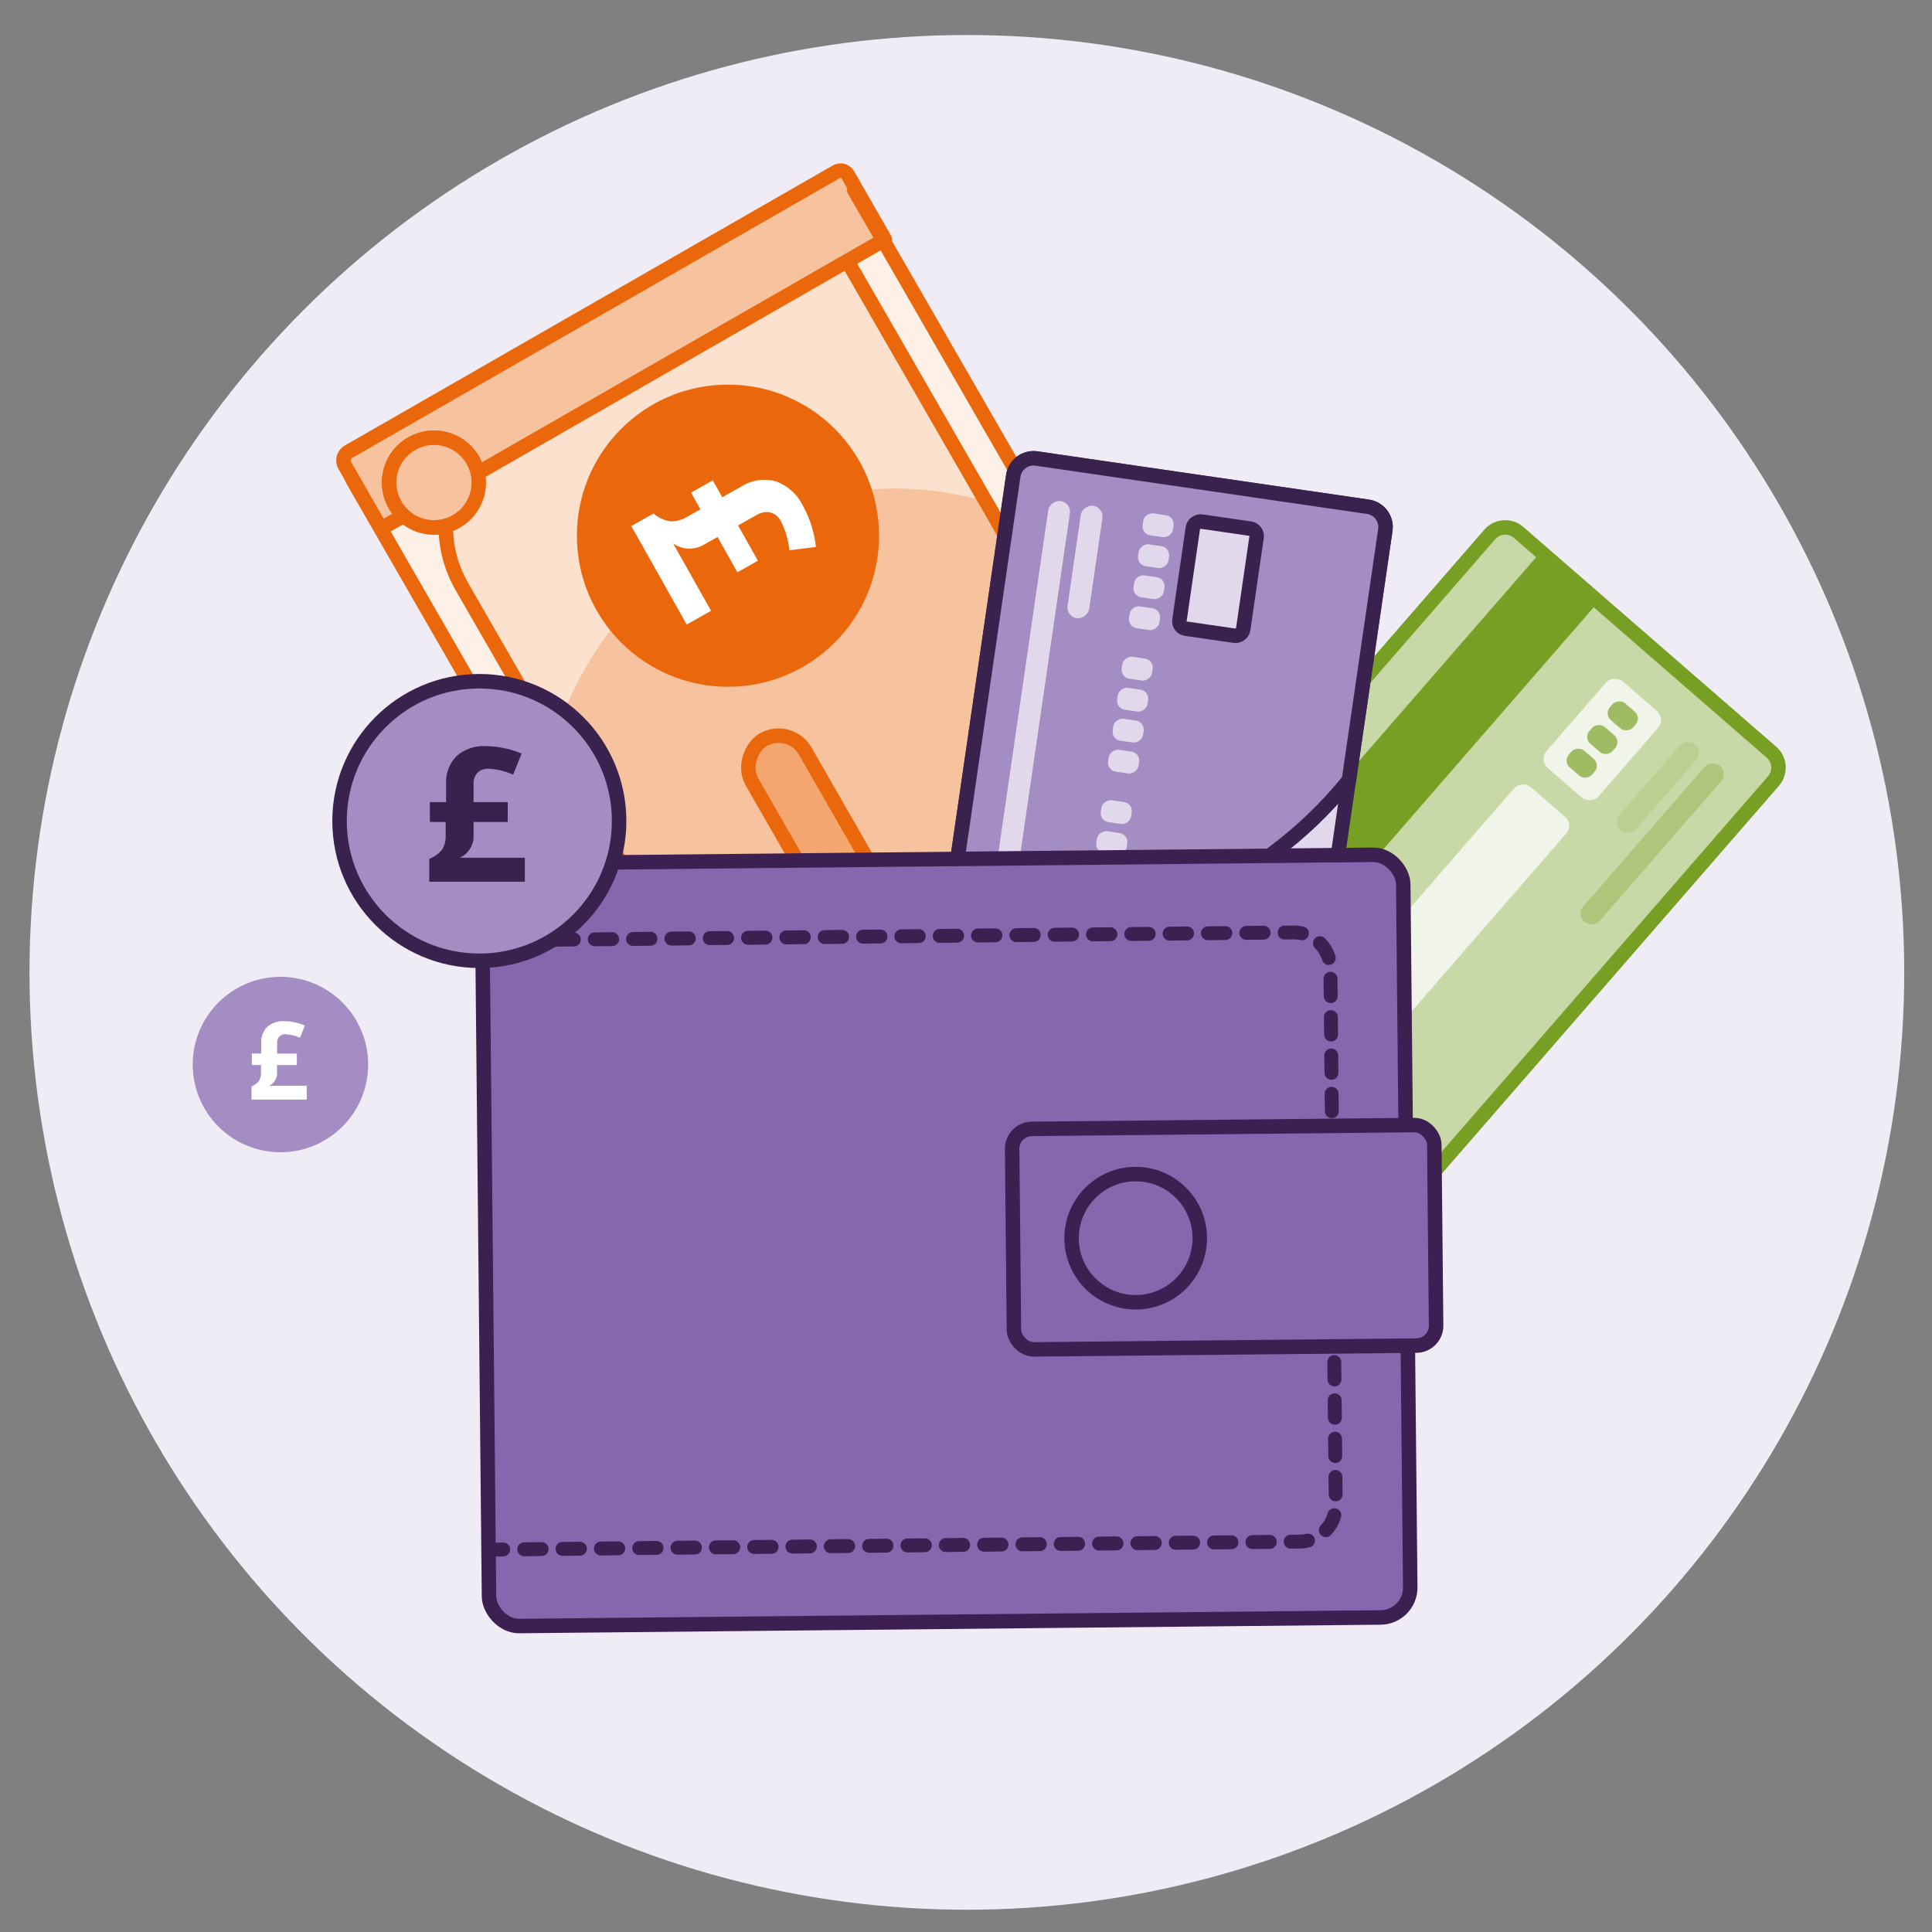 <?xml version="1.0" encoding="UTF-8"?>
<svg preserveAspectRatio="xMidYMid slice" xmlns="http://www.w3.org/2000/svg" id="Layer_1" width="547px" height="547px" viewBox="0 0 400 400">
  <rect x="0" y="0" width="400" height="400" fill="#808080" stroke="none"/>
  <defs>
    <style>
      .cls-1 {
        fill: #769f23;
      }

      .cls-2 {
        fill: #fbe1ce;
      }

      .cls-3, .cls-4 {
        fill: #e1d9eb;
      }

      .cls-3, .cls-5 {
        stroke: #39234e;
      }

      .cls-3, .cls-5, .cls-6, .cls-7, .cls-8, .cls-9, .cls-10 {
        stroke-width: 3px;
      }

      .cls-3, .cls-5, .cls-7, .cls-8 {
        stroke-miterlimit: 10;
      }

      .cls-11 {
        fill: #f1f5e9;
      }

      .cls-12 {
        fill: #fdf0ea;
      }

      .cls-13 {
        fill: #f0ecf5;
      }

      .cls-14 {
        fill: #bbcf91;
      }

      .cls-5, .cls-15 {
        fill: #a48dc2;
      }

      .cls-6 {
        fill: #8667ae;
        stroke: #3d2052;
      }

      .cls-6, .cls-9, .cls-10 {
        stroke-linecap: round;
        stroke-linejoin: round;
      }

      .cls-7 {
        fill: #f3a66f;
      }

      .cls-7, .cls-9, .cls-10 {
        stroke: #ea680b;
      }

      .cls-16 {
        fill: #f0996c;
      }

      .cls-17 {
        fill: #316091;
      }

      .cls-8 {
        fill: #c8d9a7;
        stroke: #769f23;
      }

      .cls-18 {
        fill: #f6c4ab;
      }

      .cls-19 {
        fill: #fff;
      }

      .cls-20 {
        fill: #f2a983;
      }

      .cls-21 {
        fill: #f2a781;
      }

      .cls-22 {
        fill: #adc67b;
      }

      .cls-23 {
        fill: #ea680b;
      }

      .cls-24 {
        fill: #39234e;
      }

      .cls-25 {
        fill: #9fbc65;
      }

      .cls-9 {
        fill: #fdf0e7;
      }

      .cls-26, .cls-10 {
        fill: #f7c29e;
      }

      .cls-27 {
        fill: #e96d2d;
      }

      .cls-28 {
        fill: #3d2052;
      }
    </style>
  </defs>
  <circle class="cls-13" cx="200.18" cy="201.32" r="194.07"></circle>
  <g>
    <path class="cls-2" d="M290.08,239.92h-.01s-.02.03-.03.04c-.04.04-.09.07-.14.1l-100.01,57.64-.11.06s-.09.05-.14.06c-1.08.44-2.39-.06-3.05-1.2l-33.1-57.48-38.78-67.35-2.4-4.18-39.28-68.23-.49-.85c-.12-.2-.2-.4-.26-.61l.51.89,6.09,10.62,4.69-2.69c2.33,2.16,5.65,2.97,8.73,2.12.74-.2,1.47-.5,2.17-.9,3.59-2.06,5.29-6.18,4.45-10.03l76.51-43.9,7.44-4.26,34.27,59.52h0s59.7,103.69,59.7,103.69l13.67,23.74.03.06c.05.09.1.18.14.28.43,1.05.19,2.21-.6,2.86Z"></path>
    <path class="cls-26" d="M189.78,297.76c-1.05.61-2.47.13-3.16-1.07l-74.31-129.07c.23-4.53.98-9.02,2.19-13.41,5.18-18.73,18.85-35.55,37.61-45.05,16.67-8.45,35.5-10.17,52-5.34,4.57,1.33,8.95,3.17,13.06,5.49l73.37,127.46c.69,1.21.41,2.67-.65,3.28l-100.12,57.71Z"></path>
    <path class="cls-9" d="M176.96,39.49c-.03-.05-.05-.09-.09-.13l6,10.4-5.91-10.27ZM290.59,236.85l-.05-.07-.03-.06-13.67-23.74-57.3-99.54-2.38-4.14-34.29-59.53-7.44,4.26,28.67,49.79h.01l2.55,4.44,60.23,104.62h0s7.99,13.89,7.99,13.89c2.54,4.4,1.37,9.84-2.61,12.13l-15.98,9.21-65.88,37.97-73.35-127.41-2.56-4.45h0s-18.82-32.68-18.82-32.68c-2.34-4.05-3.42-8.45-3.38-12.68-3.08.85-6.4.04-8.73-2.12l-4.69,2.69-6.09-10.62c.05.2.13.39.24.57l39.28,68.23,2.4,4.18,38.78,67.35,33.1,57.48.03.07.04.06c.05.08.1.17.16.24.07.1.15.19.23.27.57.62,1.4.89,2.15.72.12-.02.23-.06.34-.1.02-.01.04-.02.05-.03.02,0,.03-.02.05-.03.05-.01.1-.03.14-.06l.11-.06,100.01-57.64c.05-.03.1-.06.14-.1.01-.01.02-.01.03-.03.02,0,.04-.02.06-.04.07-.06.14-.12.2-.18.7-.7.83-1.87.26-2.86Z"></path>
    <circle class="cls-12" cx="261.99" cy="230.61" r="18.4"></circle>
    <path class="cls-10" d="M183.21,49.57l-.34.19-5.91-10.27c-.03-.05-.05-.09-.09-.13l6,10.4h0s-7.44,4.27-7.44,4.27l-76.51,43.9c-.2-.91-.54-1.8-1.02-2.64-.1-.17-.19-.33-.3-.49-2.67-4.07-8.1-5.4-12.37-2.94-4.45,2.55-5.99,8.22-3.43,12.67.48.85,1.08,1.59,1.77,2.21l-4.69,2.69-6.09-10.62-.51-.89-.91-1.58c-.56-.98-.22-2.23.76-2.8l101.05-57.99c.83-.47,1.88-.18,2.35.64l7.68,13.38Z"></path>
    <path class="cls-26" d="M182.87,49.76l-6-10.4s.06.08.09.13l5.91,10.27Z"></path>
    <rect class="cls-7" x="141.18" y="175.87" width="67.07" height="12.73" rx="6.36" ry="6.36" transform="translate(245.81 -60) rotate(60.15)"></rect>
    <path class="cls-16" d="M270.68,225.62c.87,1.54,1.42,3.23,1.62,4.99l-3.23.44c-.13-1.23-.48-2.42-1.05-3.52-.26-.53-.73-.92-1.3-1.08-.6-.11-1.22.02-1.73.36l-2.2,1.27,2.46,4.27-2.49,1.43-2.46-4.27-1.59.92c-1.17.74-2.67.71-3.8-.08l4.7,8.16-2.95,1.7-6.87-11.93,2.69-1.55c.59.5,1.3.82,2.07.93.72.01,1.43-.19,2.04-.58l1.59-.92-1.17-2.02,2.63-1.52,1.18,2.04,2.22-1.28c1.25-.84,2.8-1.11,4.27-.74,1.47.51,2.67,1.58,3.37,2.97Z"></path>
    <circle class="cls-23" cx="150.72" cy="110.91" r="31.28"></circle>
    <path class="cls-19" d="M166.25,104.73c1.45,2.63,2.36,5.52,2.67,8.51l-5.5.69c-.19-2.09-.78-4.12-1.72-5.99-.44-.9-1.23-1.57-2.19-1.85-1.02-.2-2.07.01-2.94.58l-3.76,2.12,4.11,7.3-4.25,2.39-4.11-7.3-2.73,1.53c-2,1.24-4.55,1.16-6.47-.2l7.86,13.95-5.04,2.84-11.48-20.39,4.61-2.59c.99.86,2.2,1.42,3.5,1.62,1.23.03,2.44-.3,3.48-.96l2.73-1.53-1.95-3.46,4.5-2.53,1.96,3.49,3.79-2.13c2.15-1.4,4.79-1.83,7.27-1.18,2.48.89,4.52,2.72,5.67,5.1Z"></path>
    <rect class="cls-20" x="135.45" y="218.11" width="92.66" height="12.73" rx="6.36" ry="6.36" transform="translate(286 -44.92) rotate(60.15)"></rect>
    <path class="cls-10" d="M94.47,107.96c-.7.4-1.43.7-2.17.9-3.08.85-6.4.04-8.73-2.12-.69-.62-1.29-1.36-1.77-2.21-2.56-4.45-1.02-10.12,3.43-12.67,4.27-2.46,9.7-1.13,12.37,2.94.11.16.2.32.3.49.48.84.82,1.73,1.02,2.64.84,3.85-.86,7.97-4.45,10.03Z"></path>
  </g>
  <g>
    <path class="cls-8" d="M314.42,110.24l52.34,45.49c1.77,1.53,1.95,4.22.42,5.98l-80.25,92.33c-1.53,1.77-4.22,1.95-5.98.42l-52.34-45.49c-1.77-1.54-1.96-4.22-.42-5.99l80.25-92.33c1.53-1.77,4.22-1.95,5.99-.41Z"></path>
    <rect class="cls-22" x="320.68" y="172.43" width="42.77" height="4.53" rx="2.26" ry="2.26" transform="translate(-14.19 318.26) rotate(-49)"></rect>
    <rect class="cls-21" x="248.69" y="203.85" width="42.77" height="4.53" rx="2.26" ry="2.26" transform="translate(-62.66 274.74) rotate(-49)"></rect>
    <rect class="cls-11" x="250.34" y="190.86" width="84.7" height="14.28" rx="2.4" ry="2.4" transform="translate(-48.76 289.01) rotate(-49)"></rect>
    <rect class="cls-11" x="319.86" y="145.95" width="23.72" height="14.28" rx="2.46" ry="2.46" transform="translate(-1.43 303.02) rotate(-49)"></rect>
    <rect class="cls-14" x="331.47" y="160.71" width="23.53" height="4.53" rx="2.26" ry="2.26" transform="translate(-4.93 315.12) rotate(-49)"></rect>
    <rect class="cls-1" x="216.65" y="160.88" width="130.82" height="15.79" transform="translate(-30.36 270.94) rotate(-49)"></rect>
    <g>
      <rect class="cls-25" x="325.18" y="154.8" width="4.58" height="6.36" rx="1.87" ry="1.87" transform="translate(-6.59 301.5) rotate(-49)"></rect>
      <rect class="cls-25" x="329.43" y="149.91" width="4.58" height="6.36" rx="1.87" ry="1.87" transform="translate(-1.43 303.02) rotate(-49)"></rect>
      <rect class="cls-25" x="333.68" y="145.01" width="4.58" height="6.36" rx="1.87" ry="1.87" transform="translate(3.72 304.55) rotate(-49)"></rect>
    </g>
    <circle class="cls-18" cx="282.62" cy="237.51" r="5.92"></circle>
  </g>
  <g>
    <path class="cls-3" d="M264.36,234.37l-68.63-9.99c-2.32-.34-3.92-2.49-3.58-4.81l17.63-121.06c.34-2.32,2.49-3.92,4.81-3.58l68.63,9.99c2.32.34,3.93,2.49,3.59,4.81l-17.63,121.06c-.34,2.32-2.49,3.92-4.81,3.58Z"></path>
    <path class="cls-5" d="M199.8,192.73c-1.23-.18-2.44-.38-3.64-.62l13.63-93.6c.34-2.32,2.49-3.92,4.81-3.58l68.63,9.99c2.32.34,3.93,2.49,3.59,4.81l-7.54,51.78c-18.46,22.92-48.23,35.77-79.47,31.22Z"></path>
    <g>
      <g>
        <rect class="cls-4" x="237.46" y="105.55" width="4.58" height="6.36" rx="1.87" ry="1.87" transform="translate(381.89 -112.84) rotate(98.28)"></rect>
        <rect class="cls-4" x="236.52" y="111.97" width="4.58" height="6.36" rx="1.87" ry="1.87" transform="translate(387.17 -104.58) rotate(98.28)"></rect>
        <rect class="cls-4" x="235.59" y="118.39" width="4.58" height="6.36" rx="1.87" ry="1.87" transform="translate(392.45 -96.31) rotate(98.28)"></rect>
        <rect class="cls-4" x="234.65" y="124.8" width="4.58" height="6.36" rx="1.87" ry="1.87" transform="translate(397.73 -88.05) rotate(98.28)"></rect>
      </g>
      <g>
        <rect class="cls-4" x="233.13" y="135.25" width="4.58" height="6.36" rx="1.87" ry="1.87" transform="translate(406.33 -74.59) rotate(98.28)"></rect>
        <rect class="cls-4" x="232.2" y="141.67" width="4.58" height="6.36" rx="1.87" ry="1.87" transform="translate(411.61 -66.32) rotate(98.28)"></rect>
        <rect class="cls-4" x="231.26" y="148.08" width="4.58" height="6.36" rx="1.87" ry="1.87" transform="translate(416.89 -58.06) rotate(98.28)"></rect>
        <rect class="cls-4" x="230.33" y="154.5" width="4.58" height="6.36" rx="1.87" ry="1.87" transform="translate(422.17 -49.8) rotate(98.28)"></rect>
      </g>
      <g>
        <rect class="cls-4" x="228.81" y="164.95" width="4.58" height="6.36" rx="1.87" ry="1.87" transform="translate(430.77 -36.34) rotate(98.28)"></rect>
        <rect class="cls-4" x="227.87" y="171.36" width="4.58" height="6.36" rx="1.87" ry="1.87" transform="translate(436.05 -28.07) rotate(98.28)"></rect>
        <rect class="cls-18" x="226.94" y="177.78" width="4.58" height="6.36" rx="1.87" ry="1.87" transform="translate(441.33 -19.81) rotate(98.28)"></rect>
        <rect class="cls-18" x="226.01" y="184.19" width="4.58" height="6.36" rx="1.87" ry="1.87" transform="translate(446.61 -11.54) rotate(98.28)"></rect>
      </g>
      <g>
        <rect class="cls-18" x="224.48" y="194.64" width="4.58" height="6.36" rx="1.87" ry="1.87" transform="translate(455.21 1.92) rotate(98.28)"></rect>
        <rect class="cls-18" x="223.55" y="201.06" width="4.58" height="6.36" rx="1.87" ry="1.87" transform="translate(460.49 10.18) rotate(98.28)"></rect>
        <rect class="cls-18" x="222.62" y="207.47" width="4.58" height="6.36" rx="1.87" ry="1.87" transform="translate(465.77 18.45) rotate(98.28)"></rect>
        <rect class="cls-18" x="221.68" y="213.89" width="4.58" height="6.36" rx="1.87" ry="1.87" transform="translate(471.05 26.71) rotate(98.28)"></rect>
      </g>
    </g>
    <rect class="cls-4" x="172.82" y="141.9" width="81.74" height="4.53" rx="2.26" ry="2.26" transform="translate(387.14 -46.52) rotate(98.28)"></rect>
    <rect class="cls-4" x="212.85" y="114.08" width="23.53" height="4.53" rx="2.26" ry="2.26" transform="translate(372.11 -89.17) rotate(98.28)"></rect>
    <rect class="cls-27" x="242.44" y="204.5" width="38.58" height="7.42" rx="3.71" ry="3.71" transform="translate(505.48 -20.79) rotate(98.28)"></rect>
    <g>
      <circle class="cls-17" cx="206.28" cy="210.18" r="7.33"></circle>
      <path class="cls-19" d="M210.31,211.16c-.11.7-.37,1.37-.75,1.98l-1.12-.68c.27-.42.46-.88.56-1.37.05-.23,0-.47-.14-.67-.16-.19-.39-.3-.63-.32l-1.01-.16-.3,1.96-1.14-.18.3-1.96-.73-.11c-.55-.06-1.02-.45-1.17-.98l-.58,3.75-1.35-.21.84-5.47,1.24.19c.06.3.2.59.41.81.22.19.5.3.79.33l.73.11.14-.93,1.21.19-.14.94,1.02.16c.6.05,1.16.36,1.53.84.33.53.44,1.17.31,1.78Z"></path>
    </g>
    <rect class="cls-3" x="240.96" y="113.13" width="22.41" height="13.33" rx="1.55" ry="1.55" transform="translate(407.04 -112.48) rotate(98.28)"></rect>
  </g>
  <rect class="cls-6" x="100.5" y="177.87" width="190.74" height="157.91" rx="6.19" ry="6.19" transform="translate(-2.53 1.95) rotate(-.57)"></rect>
  <g>
    <path class="cls-28" d="M101.14,196.13c-.79,0-1.43-.64-1.44-1.43,0-.8.63-1.45,1.43-1.45l1.8-.02h.01c.79,0,1.43.64,1.44,1.43,0,.8-.63,1.45-1.43,1.45l-1.8.02h-.01Z"></path>
    <path class="cls-28" d="M108.53,322.2c-.79,0-1.43-.64-1.44-1.43,0-.8.63-1.45,1.43-1.45l3.61-.04h.01c.79,0,1.43.64,1.44,1.43,0,.8-.63,1.45-1.43,1.45l-3.61.04h-.01ZM116.46,322.12c-.79,0-1.43-.64-1.44-1.43,0-.8.63-1.45,1.43-1.45l3.61-.04h.01c.79,0,1.43.64,1.44,1.43,0,.8-.63,1.45-1.43,1.45l-3.61.04h-.01ZM124.4,322.04c-.79,0-1.43-.64-1.44-1.43,0-.8.63-1.45,1.43-1.45l3.61-.04h.01c.79,0,1.43.64,1.44,1.43,0,.8-.63,1.45-1.43,1.45l-3.61.04h-.01ZM132.33,321.96c-.79,0-1.43-.64-1.44-1.43,0-.8.63-1.45,1.43-1.45l3.61-.04h.01c.79,0,1.43.64,1.44,1.43,0,.8-.63,1.45-1.43,1.45l-3.61.04h-.01ZM140.27,321.88c-.79,0-1.43-.64-1.44-1.43,0-.8.63-1.45,1.43-1.45l3.61-.04h.01c.79,0,1.43.64,1.44,1.43,0,.8-.63,1.45-1.43,1.45l-3.61.04h-.01ZM148.2,321.81c-.79,0-1.43-.64-1.44-1.43,0-.8.63-1.45,1.43-1.45l3.61-.04h.01c.79,0,1.43.64,1.44,1.43,0,.8-.63,1.45-1.43,1.45l-3.61.04h-.01ZM156.14,321.73c-.79,0-1.43-.64-1.44-1.43,0-.8.63-1.45,1.43-1.45l3.61-.04h.01c.79,0,1.43.64,1.44,1.43,0,.8-.63,1.45-1.43,1.45l-3.61.04h-.01ZM164.07,321.65c-.79,0-1.43-.64-1.44-1.43,0-.8.63-1.45,1.43-1.45l3.61-.04h.01c.79,0,1.43.64,1.44,1.43,0,.8-.63,1.45-1.43,1.45l-3.61.04h-.01ZM172,321.57c-.79,0-1.43-.64-1.44-1.43,0-.8.63-1.45,1.43-1.45l3.61-.04h.01c.79,0,1.43.64,1.44,1.43,0,.8-.63,1.45-1.43,1.45l-3.61.04h-.01ZM179.94,321.49c-.79,0-1.43-.64-1.44-1.43,0-.8.63-1.45,1.43-1.45l3.61-.04h.01c.79,0,1.43.64,1.44,1.43,0,.8-.63,1.45-1.43,1.45l-3.61.04h-.01ZM187.87,321.41c-.79,0-1.43-.64-1.44-1.43,0-.8.63-1.45,1.43-1.45l3.61-.04h.01c.79,0,1.43.64,1.44,1.43,0,.8-.63,1.45-1.43,1.45l-3.61.04h-.01ZM195.81,321.33c-.79,0-1.43-.64-1.44-1.43,0-.8.63-1.45,1.43-1.45l3.61-.04h.01c.79,0,1.43.64,1.44,1.43,0,.8-.63,1.45-1.43,1.45l-3.61.04h-.01ZM203.74,321.26c-.79,0-1.43-.64-1.44-1.43,0-.8.63-1.45,1.43-1.45l3.61-.04h.01c.79,0,1.43.64,1.44,1.43,0,.8-.63,1.45-1.43,1.45l-3.61.04h-.01ZM211.68,321.18c-.79,0-1.43-.64-1.44-1.43,0-.8.63-1.45,1.43-1.45l3.61-.04h.01c.79,0,1.43.64,1.44,1.43,0,.8-.63,1.45-1.43,1.45l-3.61.04h-.01ZM219.61,321.1c-.79,0-1.43-.64-1.44-1.43,0-.8.63-1.45,1.43-1.45l3.61-.04h.01c.79,0,1.43.64,1.44,1.43,0,.8-.63,1.45-1.43,1.45l-3.61.04h-.01ZM227.55,321.02c-.79,0-1.43-.64-1.44-1.43,0-.8.63-1.45,1.43-1.45l3.61-.04h.01c.79,0,1.43.64,1.44,1.43,0,.8-.63,1.45-1.43,1.45l-3.61.04h-.01ZM235.48,320.94c-.79,0-1.43-.64-1.44-1.43,0-.8.63-1.45,1.43-1.45l3.61-.04h.01c.79,0,1.43.64,1.44,1.43,0,.8-.63,1.45-1.43,1.45l-3.61.04h-.01ZM243.42,320.86c-.79,0-1.43-.64-1.44-1.43,0-.8.63-1.45,1.43-1.45l3.61-.04h.01c.79,0,1.43.64,1.44,1.43,0,.8-.63,1.45-1.43,1.45l-3.61.04h-.01ZM251.35,320.79c-.79,0-1.43-.64-1.44-1.43,0-.8.63-1.45,1.43-1.45l3.61-.04h.01c.79,0,1.43.64,1.44,1.43,0,.8-.63,1.45-1.43,1.45l-3.61.04h-.01ZM259.29,320.71c-.79,0-1.43-.64-1.44-1.43,0-.8.63-1.45,1.43-1.45l3.61-.04h.01c.79,0,1.43.64,1.44,1.43,0,.8-.63,1.45-1.43,1.45l-3.61.04h-.01ZM267.22,320.63c-.79,0-1.43-.64-1.44-1.43,0-.8.63-1.45,1.43-1.45l1.88-.02c.47,0,.93-.06,1.38-.17.77-.19,1.55.28,1.74,1.06.19.77-.29,1.55-1.06,1.74-.66.16-1.35.25-2.04.25l-1.88.02h-.01ZM274.5,318.25c-.35,0-.71-.13-.99-.39-.58-.55-.6-1.46-.06-2.04.67-.71,1.16-1.58,1.43-2.51.22-.76,1.01-1.21,1.78-.99.76.22,1.21,1.01.99,1.78-.39,1.38-1.12,2.65-2.1,3.7-.28.3-.66.45-1.05.45ZM276.53,310.84c-.79,0-1.43-.64-1.44-1.43l-.04-3.61c0-.8.63-1.45,1.43-1.45h.01c.79,0,1.43.64,1.44,1.43l.04,3.61c0,.8-.63,1.45-1.43,1.45h-.01ZM276.45,302.91c-.79,0-1.43-.64-1.44-1.43l-.04-3.61c0-.8.63-1.45,1.43-1.45h.01c.79,0,1.43.64,1.44,1.43l.04,3.61c0,.8-.63,1.45-1.43,1.45h-.01ZM276.37,294.97c-.79,0-1.43-.64-1.44-1.43l-.04-3.61c0-.8.63-1.45,1.43-1.45h.01c.79,0,1.43.64,1.44,1.43l.04,3.61c0,.8-.63,1.45-1.43,1.45h-.01ZM276.29,287.04c-.79,0-1.43-.64-1.44-1.43l-.04-3.61c0-.8.63-1.45,1.43-1.45h.01c.79,0,1.43.64,1.44,1.43l.04,3.61c0,.8-.63,1.45-1.43,1.45h-.01ZM276.21,279.11c-.79,0-1.43-.64-1.44-1.43l-.04-3.61c0-.8.63-1.45,1.43-1.45h.01c.79,0,1.43.64,1.44,1.43l.04,3.61c0,.8-.63,1.45-1.43,1.45h-.01ZM276.14,271.17c-.79,0-1.43-.64-1.44-1.43l-.04-3.61c0-.8.63-1.45,1.43-1.45h.01c.79,0,1.43.64,1.44,1.43l.04,3.61c0,.8-.63,1.45-1.43,1.45h-.01ZM276.06,263.24c-.79,0-1.43-.64-1.44-1.43l-.04-3.61c0-.8.63-1.45,1.43-1.45h.01c.79,0,1.43.64,1.44,1.43l.04,3.61c0,.8-.63,1.45-1.43,1.45h-.01ZM275.98,255.3c-.79,0-1.43-.64-1.44-1.43l-.04-3.61c0-.8.63-1.45,1.43-1.45h.01c.79,0,1.43.64,1.44,1.43l.04,3.61c0,.8-.63,1.45-1.43,1.45h-.01ZM275.9,247.37c-.79,0-1.43-.64-1.44-1.43l-.04-3.61c0-.8.63-1.45,1.43-1.45h.01c.79,0,1.43.64,1.44,1.43l.04,3.61c0,.8-.63,1.45-1.43,1.45h-.01ZM275.82,239.43c-.79,0-1.43-.64-1.44-1.43l-.04-3.61c0-.8.63-1.45,1.43-1.45h.01c.79,0,1.43.64,1.44,1.43l.04,3.61c0,.8-.63,1.45-1.43,1.45h-.01ZM275.74,231.5c-.79,0-1.43-.64-1.44-1.43l-.04-3.61c0-.8.63-1.45,1.43-1.45h.01c.79,0,1.43.64,1.44,1.43l.04,3.61c0,.8-.63,1.45-1.43,1.45h-.01ZM275.66,223.56c-.79,0-1.43-.64-1.44-1.43l-.04-3.61c0-.8.63-1.45,1.43-1.45h.01c.79,0,1.43.64,1.44,1.43l.04,3.61c0,.8-.63,1.45-1.43,1.45h-.01ZM275.59,215.63c-.79,0-1.43-.64-1.44-1.43l-.04-3.61c0-.8.63-1.45,1.43-1.45h.01c.79,0,1.43.64,1.44,1.43l.04,3.61c0,.8-.63,1.45-1.43,1.45h-.01ZM275.51,207.69c-.79,0-1.43-.64-1.44-1.43l-.04-3.61c0-.8.63-1.45,1.43-1.45h.01c.79,0,1.43.64,1.44,1.43l.04,3.61c0,.8-.63,1.45-1.43,1.45h-.01ZM275.12,199.79c-.62,0-1.18-.4-1.38-1.02-.29-.93-.8-1.78-1.48-2.48-.56-.57-.55-1.48.01-2.04.57-.56,1.48-.55,2.04.01,1.01,1.02,1.76,2.29,2.18,3.65.23.76-.19,1.57-.95,1.8-.14.04-.28.06-.42.06ZM107.27,196.07c-.79,0-1.43-.64-1.44-1.43,0-.8.63-1.45,1.43-1.45l3.61-.04h.01c.79,0,1.43.64,1.44,1.43,0,.8-.63,1.45-1.43,1.45l-3.61.04h-.01ZM115.2,195.99c-.79,0-1.43-.64-1.44-1.43,0-.8.63-1.45,1.43-1.45l3.61-.04h.01c.79,0,1.43.64,1.44,1.43,0,.8-.63,1.45-1.43,1.45l-3.61.04h-.01ZM123.14,195.92c-.79,0-1.43-.64-1.44-1.43,0-.8.63-1.45,1.43-1.45l3.61-.04h.01c.79,0,1.43.64,1.44,1.43,0,.8-.63,1.45-1.43,1.45l-3.61.04h-.01ZM131.07,195.84c-.79,0-1.43-.64-1.44-1.43,0-.8.63-1.45,1.43-1.45l3.61-.04h.01c.79,0,1.43.64,1.44,1.43,0,.8-.63,1.45-1.43,1.45l-3.61.04h-.01ZM139,195.76c-.79,0-1.43-.64-1.44-1.43,0-.8.63-1.45,1.43-1.45l3.61-.04h.01c.79,0,1.43.64,1.44,1.43,0,.8-.63,1.45-1.43,1.45l-3.61.04h-.01ZM146.94,195.68c-.79,0-1.43-.64-1.44-1.43,0-.8.63-1.45,1.43-1.45l3.61-.04h.01c.79,0,1.43.64,1.44,1.43,0,.8-.63,1.45-1.43,1.45l-3.61.04h-.01ZM154.87,195.6c-.79,0-1.43-.64-1.44-1.43,0-.8.63-1.45,1.43-1.45l3.61-.04h.01c.79,0,1.43.64,1.44,1.43,0,.8-.63,1.45-1.43,1.45l-3.61.04h-.01ZM162.81,195.52c-.79,0-1.43-.64-1.44-1.43,0-.8.63-1.45,1.43-1.45l3.61-.04h.01c.79,0,1.43.64,1.44,1.43,0,.8-.63,1.45-1.43,1.45l-3.61.04h-.01ZM170.74,195.45c-.79,0-1.43-.64-1.44-1.43,0-.8.63-1.45,1.43-1.45l3.61-.04h.01c.79,0,1.43.64,1.44,1.43,0,.8-.63,1.45-1.43,1.45l-3.61.04h-.01ZM178.68,195.37c-.79,0-1.43-.64-1.44-1.43,0-.8.63-1.45,1.43-1.45l3.61-.04h.01c.79,0,1.43.64,1.44,1.43,0,.8-.63,1.45-1.43,1.45l-3.61.04h-.01ZM186.61,195.29c-.79,0-1.43-.64-1.44-1.43,0-.8.63-1.45,1.43-1.45l3.61-.04h.01c.79,0,1.43.64,1.44,1.43,0,.8-.63,1.45-1.43,1.45l-3.61.04h-.01ZM194.55,195.21c-.79,0-1.43-.64-1.44-1.43,0-.8.63-1.45,1.43-1.45l3.61-.04h.01c.79,0,1.43.64,1.44,1.43,0,.8-.63,1.45-1.43,1.45l-3.61.04h-.01ZM202.48,195.13c-.79,0-1.43-.64-1.44-1.43,0-.8.63-1.45,1.43-1.45l3.61-.04h.01c.79,0,1.43.64,1.44,1.43,0,.8-.63,1.45-1.43,1.45l-3.61.04h-.01ZM210.42,195.05c-.79,0-1.43-.64-1.44-1.43,0-.8.63-1.45,1.43-1.45l3.61-.04h.01c.79,0,1.43.64,1.44,1.43,0,.8-.63,1.45-1.43,1.45l-3.61.04h-.01ZM218.35,194.97c-.79,0-1.43-.64-1.44-1.43,0-.8.63-1.45,1.43-1.45l3.61-.04h.01c.79,0,1.43.64,1.44,1.43,0,.8-.63,1.45-1.43,1.45l-3.61.04h-.01ZM226.29,194.9c-.79,0-1.43-.64-1.44-1.43,0-.8.63-1.45,1.43-1.45l3.61-.04h.01c.79,0,1.43.64,1.44,1.43,0,.8-.63,1.45-1.43,1.45l-3.61.04h-.01ZM234.22,194.82c-.79,0-1.43-.64-1.44-1.43,0-.8.63-1.45,1.43-1.45l3.61-.04h.01c.79,0,1.43.64,1.44,1.43,0,.8-.63,1.45-1.43,1.45l-3.61.04h-.01ZM242.15,194.74c-.79,0-1.43-.64-1.44-1.43,0-.8.63-1.45,1.43-1.45l3.61-.04h.01c.79,0,1.43.64,1.44,1.43,0,.8-.63,1.45-1.43,1.45l-3.61.04h-.01ZM269.55,194.66c-.1,0-.21-.01-.31-.03-.43-.09-.87-.14-1.32-.14l-1.95.02c-.81,0-1.45-.63-1.45-1.42,0-.8.63-1.45,1.42-1.45l1.98-.02c.65,0,1.3.07,1.94.21.78.17,1.27.94,1.1,1.72-.15.67-.74,1.13-1.4,1.13ZM250.09,194.66c-.79,0-1.43-.64-1.44-1.43,0-.8.63-1.45,1.43-1.45l3.61-.04h.01c.79,0,1.43.64,1.44,1.43,0,.8-.63,1.45-1.43,1.45l-3.61.04h-.01ZM258.02,194.58c-.79,0-1.43-.64-1.44-1.43,0-.8.63-1.45,1.43-1.45l3.61-.04h.01c.79,0,1.43.64,1.44,1.43,0,.8-.63,1.45-1.43,1.45l-3.61.04h-.01Z"></path>
    <path class="cls-28" d="M102.39,322.26c-.79,0-1.43-.63-1.44-1.42,0-.8.63-1.45,1.42-1.45l1.8-.02c.79-.02,1.45.63,1.45,1.42,0,.8-.63,1.45-1.42,1.45l-1.8.02h-.01Z"></path>
  </g>
  <g>
    <rect class="cls-6" x="209.72" y="233.34" width="87.41" height="45.66" rx="4.12" ry="4.12" transform="translate(-2.52 2.52) rotate(-.57)"></rect>
    <circle class="cls-6" cx="235.13" cy="256.35" r="13.27"></circle>
  </g>
  <g>
    <path class="cls-5" d="M99.24,141.04c-15.98,0-28.94,12.96-28.94,28.94s12.96,28.94,28.94,28.94,28.94-12.96,28.94-28.94-12.96-28.94-28.94-28.94Z"></path>
    <g>
      <path class="cls-24" d="M88.38,183.04v-5.59l.33-.12c.96-.36,1.81-.97,2.46-1.76.43-.75.66-1.67.61-2.61v-2.29h-3.27v-5.11h3.36v-3.21c-.14-2.27.7-4.54,2.31-6.19,1.68-1.43,3.78-2.21,5.94-2.21.18,0,.36,0,.54.02,2.59.03,5.14.56,7.54,1.58l.45.19-2.14,5.3-.48-.21c-1.57-.71-3.24-1.11-4.97-1.18h-.16c-.65,0-1.26.25-1.72.7-.46.54-.69,1.27-.64,2.03v3.18h7.07v5.11h-7.07v2.2c.08,1.62-.57,3.14-1.72,4.21h12.33v5.96h-20.78Z"></path>
      <path class="cls-15" d="M100.11,154.46c.17,0,.34,0,.51.02,2.54.03,5.04.55,7.38,1.54l-1.76,4.36c-1.62-.73-3.37-1.15-5.15-1.22-.06,0-.12,0-.18,0-.77,0-1.52.31-2.08.85-.57.67-.85,1.54-.78,2.42v3.64h7.07v4.11h-7.07v2.7c.1,2.01-1.03,3.87-2.86,4.71h13.47v4.96h-19.78v-4.74c1.04-.39,1.97-1.05,2.67-1.92.52-.89.77-1.92.72-2.95v-2.76h-3.27v-4.11h3.36v-3.71c-.13-2.17.65-4.29,2.17-5.84,1.56-1.33,3.54-2.06,5.58-2.06M100.11,153.46h0c-2.28,0-4.49.82-6.23,2.3l-.04.03-.03.03c-1.7,1.75-2.59,4.14-2.45,6.57v2.68h-3.36v6.11h3.27v1.76c.04.86-.15,1.67-.55,2.38-.58.7-1.34,1.23-2.19,1.55l-.65.24v6.44h21.78v-6.96h-11.73c.77-1.06,1.18-2.38,1.11-3.76v-1.65h7.07v-6.11h-7.07v-2.72c-.05-.6.14-1.19.52-1.66.36-.34.84-.53,1.34-.53.04,0,.08,0,.12,0,1.68.07,3.29.45,4.8,1.14l.95.43.39-.97,1.76-4.36.37-.91-.9-.38c-2.47-1.05-5.08-1.59-7.76-1.62-.14,0-.33-.02-.52-.02h0Z"></path>
    </g>
  </g>
  <g>
    <path class="cls-15" d="M58.06,202.24c-10.03,0-18.16,8.13-18.16,18.16s8.13,18.16,18.16,18.16,18.16-8.13,18.16-18.16-8.13-18.16-18.16-18.16Z"></path>
    <path class="cls-15" d="M58.06,206.78c-7.52,0-13.62,6.1-13.62,13.62s6.1,13.62,13.62,13.62,13.62-6.1,13.62-13.62-6.1-13.62-13.62-13.62h0Z"></path>
    <path class="cls-19" d="M58.86,211.43c1.47.02,2.92.32,4.27.89l-1.02,2.52c-.94-.42-1.95-.66-2.98-.71-.49-.03-.96.15-1.31.49-.33.39-.49.89-.45,1.4v2.11h4.09v2.38h-4.09v1.56c.06,1.16-.6,2.24-1.65,2.72h7.79v2.87h-11.44v-2.74c.6-.23,1.14-.61,1.54-1.11.3-.52.45-1.11.42-1.71v-1.6h-1.89v-2.38h1.94v-2.14c-.08-1.25.38-2.48,1.25-3.38.98-.83,2.24-1.26,3.52-1.18Z"></path>
  </g>
</svg>
